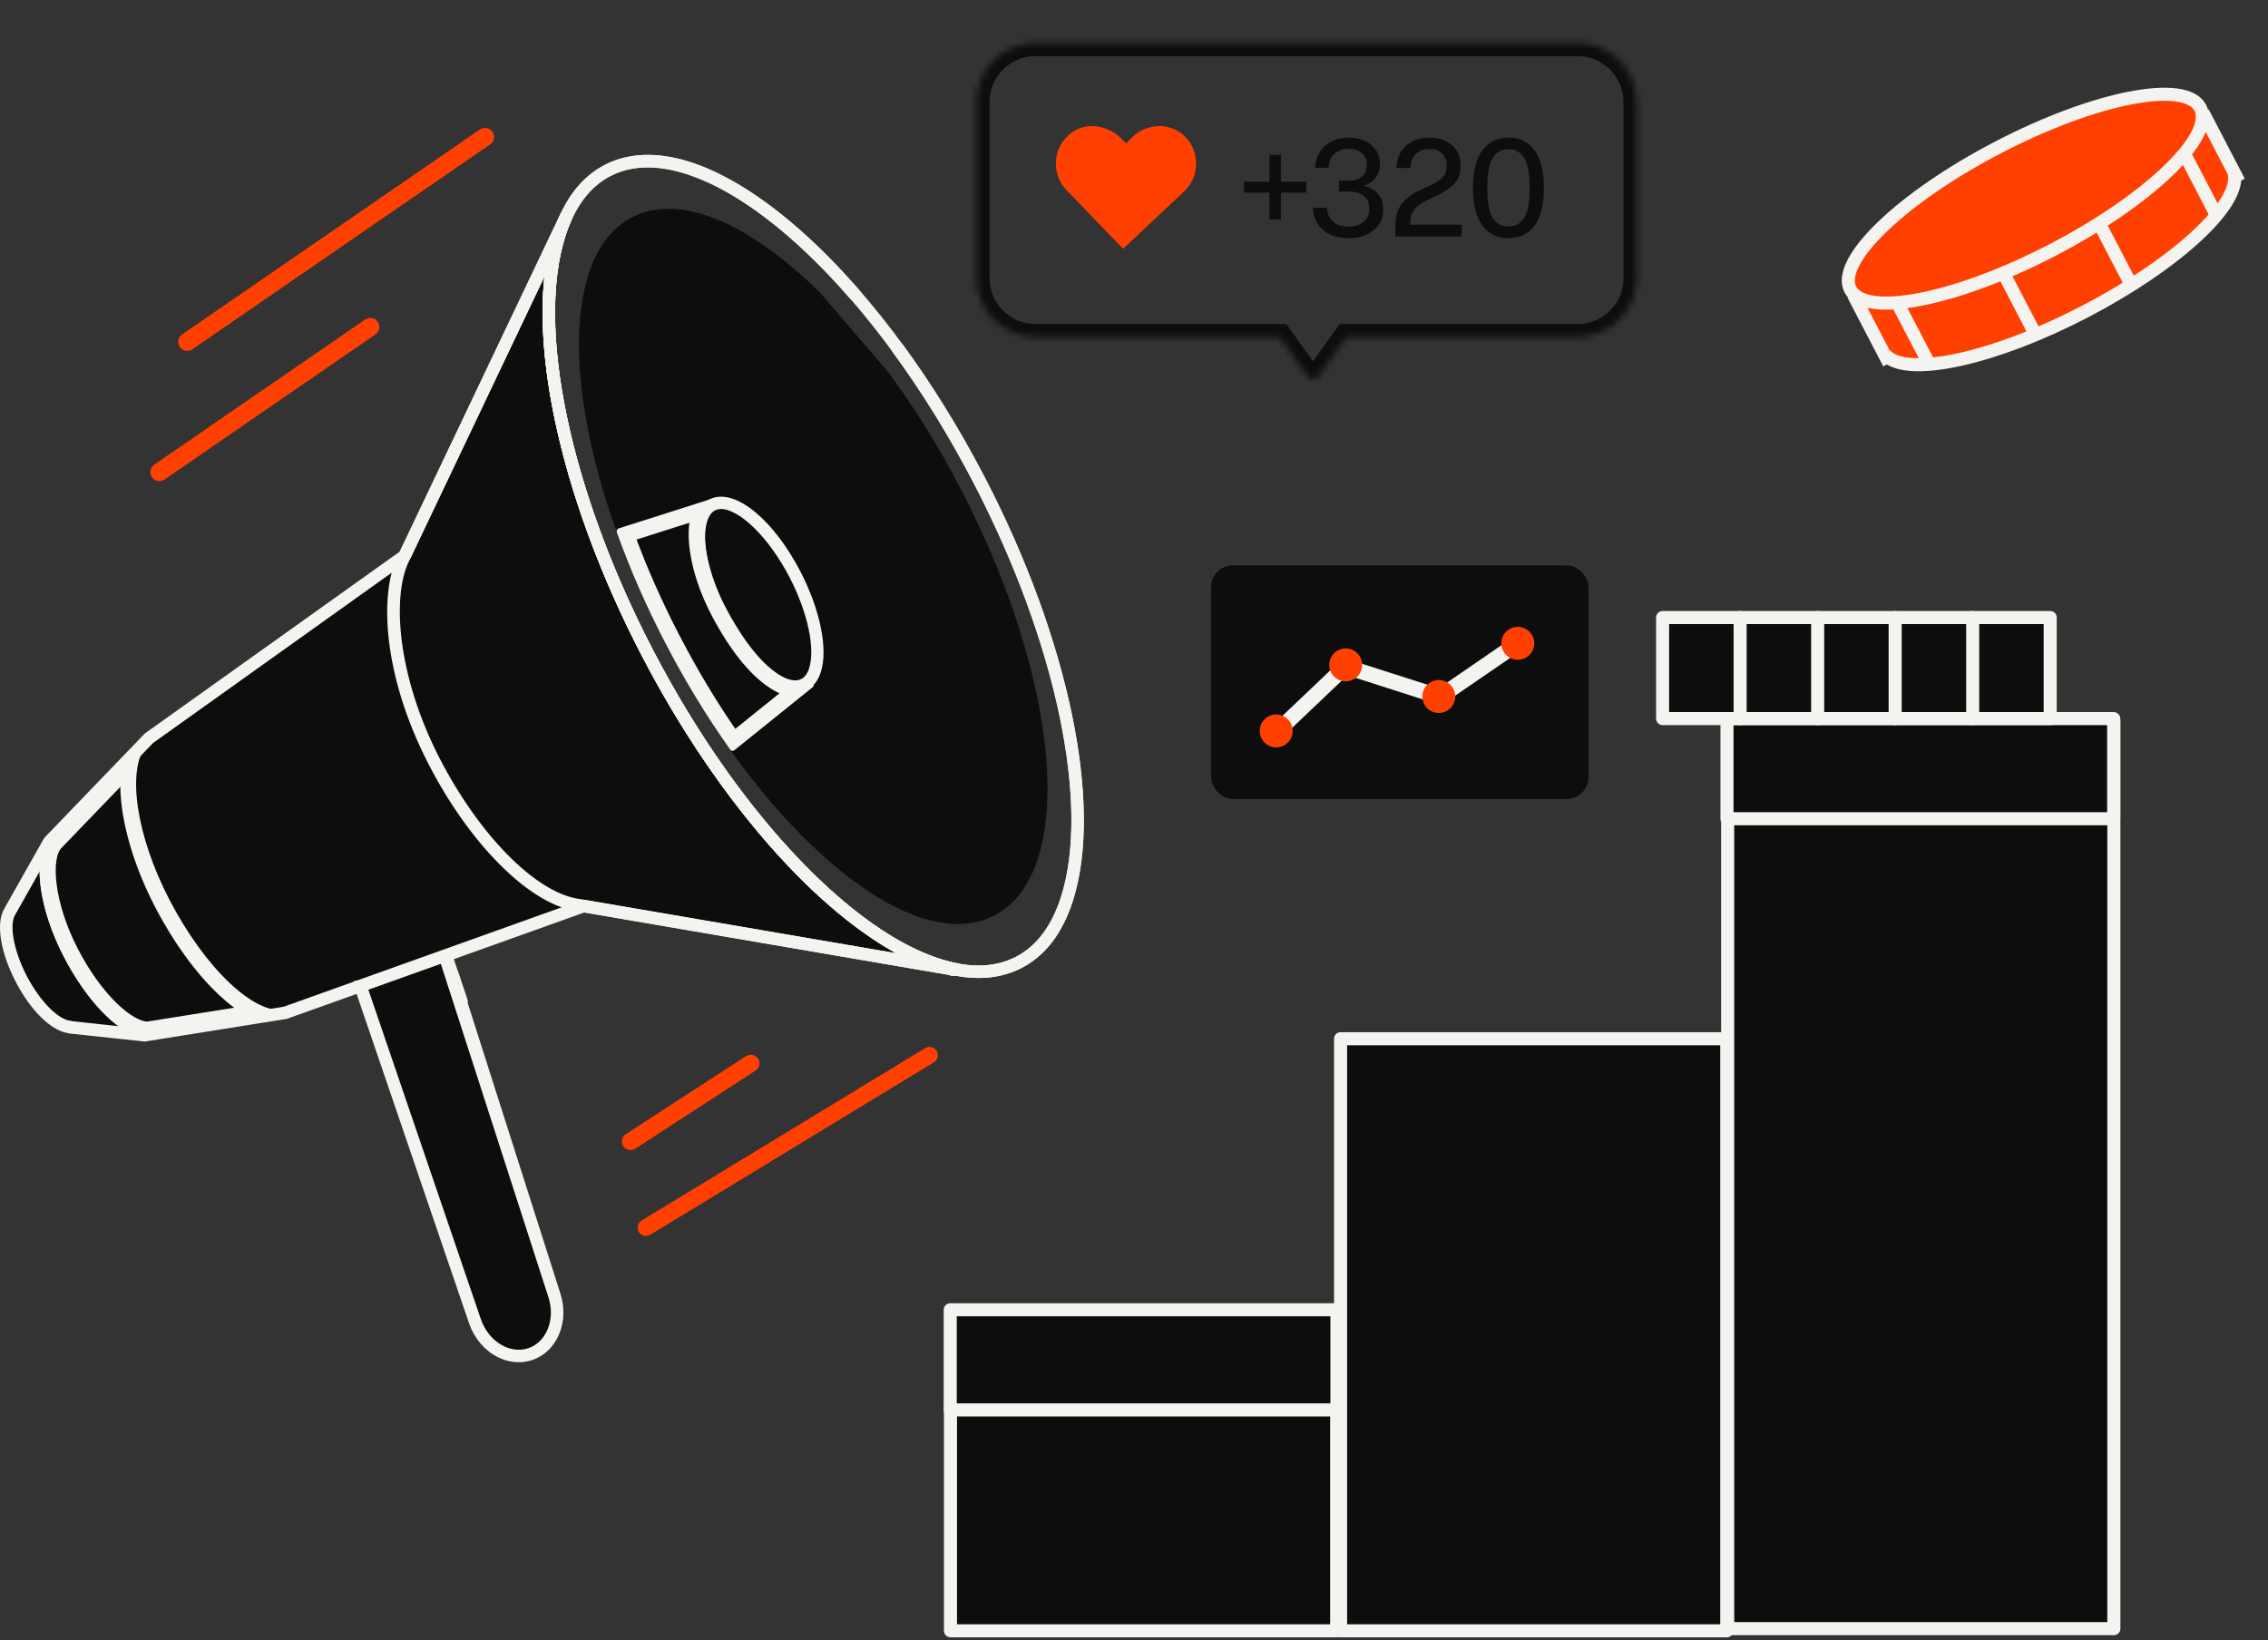 <svg width="347" height="251" viewBox="0 0 347 251" fill="none" xmlns="http://www.w3.org/2000/svg">
<rect x="0" y="0" width="347" height="251" fill="#333333" stroke="none"/>
<path d="M283.946 45.846L288.558 54.712L288.765 54.603C292.432 57.642 305.264 54.803 318.919 47.716C332.574 40.629 342.274 31.772 341.896 27.031L342.102 26.922L337.49 18.056L283.948 45.844L283.946 45.846Z" fill="#FF4000" stroke="#F5F3EF" stroke-width="2" stroke-miterlimit="10"/>
<path d="M336.648 16.504C334.383 12.149 320.56 14.84 305.774 22.515C290.988 30.189 280.838 39.94 283.102 44.295C285.367 48.649 299.19 45.958 313.976 38.284C328.762 30.609 338.913 20.858 336.648 16.504Z" fill="#FF4000" stroke="#F5F3EF" stroke-width="2" stroke-miterlimit="10"/>
<path d="M290.379 46.51L295.124 55.633" stroke="#F5F3EF" stroke-width="2" stroke-miterlimit="10"/>
<path d="M306.705 42.124L311.538 51.421" stroke="#F5F3EF" stroke-width="2" stroke-miterlimit="10"/>
<path d="M321.355 34.521L326.193 43.818" stroke="#F5F3EF" stroke-width="2" stroke-miterlimit="10"/>
<path d="M334.33 23.743L339.167 33.04" stroke="#F5F3EF" stroke-width="2" stroke-miterlimit="10"/>
<path d="M79.367 207.945C78.383 207.945 77.383 207.71 76.436 207.244C74.507 206.296 72.973 204.491 72.225 202.292L54.58 150.6C54.499 150.362 54.388 150.82 54.628 150.738L68.192 146.101C68.772 145.57 71.897 155.54 68.541 146.123C71.897 155.54 71.897 155.54 68.772 146.386L85.217 197.945C86.616 202.066 84.865 206.408 81.313 207.623C80.686 207.837 80.031 207.944 79.367 207.944V207.945Z" fill="#0D0D0D"/>
<path d="M149.717 149.149C143.61 149.149 136.253 145.734 128.34 139.119C117.553 130.101 106.977 116.19 98.559 99.947C85.808 75.345 80.553 50.11 85.171 35.657C86.714 30.826 89.282 27.46 92.804 25.653C99.778 22.073 109.615 25.117 120.507 34.221C131.294 43.239 141.869 57.151 150.288 73.393C163.038 97.995 168.293 123.232 163.675 137.684C162.132 142.515 159.565 145.881 156.044 147.687C154.137 148.665 152.016 149.149 149.718 149.149H149.717ZM99.146 25.099C97.005 25.099 95.017 25.542 93.22 26.463C89.923 28.156 87.507 31.342 86.04 35.934C81.493 50.167 86.725 75.129 99.369 99.528C116.575 132.727 141.815 153.967 155.626 146.875C158.923 145.183 161.34 141.996 162.806 137.405C167.354 123.172 162.122 98.21 149.477 73.811C134.51 44.93 113.463 25.099 99.146 25.099Z" fill="#0D0D0D"/>
<path d="M122.636 105.459C119.065 105.459 114.082 100.844 110.472 93.88C107.479 88.105 106.253 82.157 107.348 78.727C107.735 77.516 108.388 76.667 109.29 76.206C112.823 74.392 118.875 79.314 123.071 87.41C126.064 93.185 127.289 99.133 126.194 102.564C125.808 103.774 125.154 104.623 124.253 105.086C123.758 105.339 123.216 105.461 122.636 105.461V105.459ZM110.918 76.739C110.478 76.739 110.072 76.829 109.708 77.016C109.03 77.364 108.529 78.032 108.219 79.004C107.192 82.216 108.395 87.89 111.282 93.461C115.111 100.849 120.861 105.799 123.836 104.273C124.513 103.925 125.015 103.256 125.325 102.285C126.351 99.073 125.148 93.399 122.262 87.828C118.902 81.345 114.064 76.739 110.918 76.739Z" fill="#0D0D0D"/>
<path d="M127.812 132.598C134.745 138.395 141.195 141.387 146.552 141.387V141.388C148.571 141.388 150.434 140.963 152.111 140.103C155.205 138.513 157.46 135.558 158.815 131.317C162.86 118.658 158.261 96.565 147.1 75.028C143.74 68.547 139.974 62.462 135.904 56.942L125.445 44.758C114.301 33.791 103.836 29.594 96.734 33.239C93.639 34.828 91.383 37.783 90.029 42.024C85.985 54.683 90.584 76.778 101.745 98.313C109.112 112.528 118.369 124.704 127.812 132.598Z" fill="#0D0D0D"/>
<path d="M22.132 158.871C22.116 158.871 22.099 158.871 22.083 158.868L10.579 157.631C10.51 157.623 10.445 157.601 10.39 157.566C8.014 157.186 5.021 154.197 2.845 149.997C0.547 145.563 -0.139 141.24 1.131 139.219L1.159 139.159L7.153 128.551C7.172 128.518 7.195 128.486 7.222 128.458L22.463 112.644C22.483 112.624 22.504 112.605 22.526 112.588L61.559 84.737L86.251 32.839C86.303 32.728 86.399 32.642 86.514 32.603C86.63 32.563 86.757 32.572 86.867 32.626C87.088 32.737 87.192 33.01 87.088 33.233C80.834 46.642 85.77 73.282 99.37 99.525C112.991 125.808 131.961 145.259 146.575 147.928C146.809 147.972 146.972 148.187 146.947 148.424C146.923 148.661 146.719 148.823 146.481 148.833L146.079 148.823C146.057 148.823 146.036 148.82 146.015 148.817L89.367 139.11L43.805 155.405C43.778 155.414 43.751 155.421 43.722 155.426L22.206 158.863C22.182 158.868 22.158 158.869 22.134 158.869L22.132 158.871Z" fill="#0D0D0D"/>
<path d="M146.493 148.836H146.481L146.08 148.825C146.057 148.825 146.036 148.822 146.015 148.819L89.342 139.108L88.029 138.889C81.068 137.661 72.223 128.745 66.015 116.702C58.962 103.018 58.611 90.844 61.268 85.324L61.581 84.69L86.25 32.843C86.302 32.732 86.398 32.647 86.513 32.608C86.629 32.567 86.756 32.576 86.865 32.63C87.087 32.741 87.191 33.014 87.087 33.237C80.833 46.647 85.769 73.286 99.369 99.529C112.99 125.812 131.96 145.263 146.574 147.933C146.808 147.976 146.971 148.192 146.945 148.428C146.922 148.662 146.725 148.837 146.492 148.837L146.493 148.836ZM84.293 39.079L62.405 85.083C62.405 85.083 62.404 85.087 62.402 85.089L62.089 85.719C59.447 91.208 60.224 103.47 66.827 116.279C72.91 128.083 81.494 136.806 88.185 137.986L89.494 138.205L140.407 146.929C126.624 140.883 110.517 123.017 98.56 99.945C86.692 77.043 81.39 53.78 84.293 39.078V39.079Z" fill="#0D0D0D"/>
<path d="M21.513 158.805C21.496 158.805 21.48 158.805 21.463 158.802L10.581 157.632C10.512 157.625 10.447 157.603 10.392 157.568C8.016 157.188 5.023 154.199 2.847 149.999C0.549 145.565 -0.137 141.242 1.133 139.221L1.161 139.161L7.155 128.553C7.279 128.334 7.558 128.258 7.776 128.38C7.995 128.505 8.073 128.783 7.949 129.002L1.943 139.641C1.936 139.657 1.927 139.673 1.916 139.688C0.832 141.378 1.563 145.536 3.657 149.578C5.711 153.54 8.686 156.531 10.732 156.689C10.802 156.695 10.87 156.716 10.928 156.75L21.564 157.895C21.814 157.922 21.995 158.146 21.968 158.398C21.942 158.632 21.745 158.805 21.514 158.805H21.513Z" fill="#0D0D0D"/>
<path d="M22.233 158.808C22.223 158.808 22.211 158.808 22.2 158.808C22.112 158.802 22.022 158.793 21.93 158.781L10.584 157.632C10.513 157.624 10.449 157.602 10.392 157.567C8.016 157.187 5.023 154.198 2.847 149.998C0.549 145.564 -0.137 141.241 1.133 139.22L1.161 139.16L6.633 129.648C6.846 129.103 7.117 128.63 7.451 128.243C7.604 128.065 7.869 128.033 8.061 128.168C8.253 128.305 8.31 128.564 8.193 128.769L7.433 130.089C6.206 133.395 7.421 139.881 10.572 145.957C14.009 152.589 18.678 157.429 22.031 157.873L22.281 157.898C22.53 157.924 22.711 158.142 22.69 158.391C22.669 158.629 22.47 158.808 22.236 158.808H22.233Z" fill="#0D0D0D"/>
<path d="M19.534 117.789C19.351 119.253 19.361 120.891 19.546 122.642C20.034 127.254 21.754 132.795 24.611 138.308C27.407 143.704 30.802 148.329 34.162 151.49C35.634 152.874 37.119 153.997 38.565 154.778L22.554 157.327C21.196 157.305 19.278 156.293 17.141 154.209C15.022 152.144 12.856 149.19 11.052 145.708C9.187 142.109 8.053 138.469 7.669 135.438C7.477 133.922 7.476 132.587 7.648 131.5C7.822 130.408 8.159 129.64 8.577 129.169L19.534 117.789Z" stroke="#0D0D0D" stroke-width="2"/>
<path d="M22.594 158.783C18.821 158.783 13.545 153.687 9.757 146.377C5.883 138.902 4.91 131.084 7.494 128.192L21.663 113.476C21.914 113.146 22.195 112.855 22.505 112.607C22.692 112.456 22.964 112.477 23.128 112.655C23.29 112.833 23.287 113.106 23.119 113.279L22.298 114.13C19.41 118.005 20.849 127.884 25.902 137.635C31.355 148.156 38.954 155.375 43.618 154.485L43.684 154.472C43.931 154.421 44.171 154.581 44.22 154.828C44.27 155.074 44.113 155.315 43.867 155.366C43.843 155.372 43.819 155.377 43.795 155.381L42.952 155.55C42.952 155.55 42.94 155.552 42.934 155.553L22.684 158.777C22.654 158.781 22.623 158.783 22.593 158.783H22.594ZM20.449 116.052L8.163 128.812C5.868 131.382 6.92 138.918 10.567 145.957C14.142 152.855 19.187 157.856 22.578 157.871L40.449 155.024C35.627 153.326 29.678 146.904 25.091 138.056C20.735 129.649 19.062 121.078 20.448 116.052H20.449Z" fill="#0D0D0D"/>
<path d="M106.806 78.593C106.406 79.833 106.291 81.332 106.413 82.961C106.658 86.225 107.868 90.209 109.999 94.146C113.536 100.68 116.786 103.708 119.369 105.034C120.059 105.388 120.695 105.614 121.268 105.756L112.287 112.985C109.031 108.321 105.91 103.175 103.042 97.642C100.296 92.344 97.975 87.061 96.088 81.928L106.835 78.506C106.825 78.535 106.815 78.564 106.806 78.593Z" stroke="#0D0D0D" stroke-width="2"/>
<path d="M112.082 114.888C112.061 114.888 112.04 114.888 112.019 114.884C111.895 114.867 111.782 114.798 111.711 114.696C108.111 109.635 104.759 104.122 101.748 98.312C98.858 92.738 96.374 87.064 94.363 81.446C94.321 81.329 94.328 81.201 94.384 81.09C94.439 80.979 94.537 80.895 94.655 80.858L109.363 76.173C109.589 76.102 109.834 76.215 109.924 76.434C110.013 76.653 109.921 76.906 109.711 77.014C109.008 77.375 108.491 78.079 108.172 79.106C107.16 82.378 108.409 88.142 111.282 93.451C118.08 106.008 123.309 104.563 123.884 104.356C124.09 104.281 124.334 104.369 124.445 104.56C124.557 104.753 124.509 105.017 124.335 105.157L112.371 114.786C112.29 114.852 112.188 114.887 112.085 114.887L112.082 114.888ZM95.381 81.584C97.35 87.017 99.763 92.501 102.557 97.892C105.47 103.514 108.704 108.854 112.173 113.772L122.547 105.424C120.17 105.31 115.704 103.544 110.475 93.885C107.446 88.29 106.198 82.384 107.296 78.837C107.437 78.381 107.614 77.975 107.825 77.619L95.378 81.582L95.381 81.584Z" fill="#0D0D0D"/>
<path d="M96.493 174.989C96.377 174.999 96.259 174.946 96.191 174.841C96.093 174.689 96.135 174.488 96.287 174.389L114.691 162.438C114.842 162.339 115.045 162.382 115.143 162.534C115.242 162.686 115.199 162.887 115.047 162.986L96.643 174.937C96.596 174.967 96.545 174.985 96.493 174.989Z" fill="#FF4000" stroke="#FF4000" stroke-width="2"/>
<path d="M28.685 52.693C28.548 52.709 28.408 52.65 28.324 52.529C28.204 52.353 28.248 52.115 28.423 51.995C55.355 33.464 73.998 20.632 73.998 20.632C74.172 20.511 74.412 20.555 74.532 20.731C74.653 20.906 74.609 21.145 74.434 21.265C74.434 21.265 55.79 34.097 28.858 52.628C28.803 52.664 28.744 52.687 28.683 52.693L28.685 52.693Z" fill="#FF4000" stroke="#FF4000" stroke-width="2"/>
<path d="M24.426 72.622C24.29 72.638 24.15 72.579 24.066 72.458C23.945 72.282 23.989 72.044 24.165 71.923L56.447 49.707C56.622 49.587 56.861 49.631 56.981 49.806C57.101 49.98 57.058 50.22 56.882 50.34L24.6 72.556C24.546 72.593 24.486 72.615 24.426 72.622Z" fill="#FF4000" stroke="#FF4000" stroke-width="2"/>
<path d="M98.835 188.131C98.737 188.137 98.64 188.088 98.585 187.998C98.507 187.868 98.548 187.699 98.678 187.62C123.675 172.421 142.075 161.229 142.075 161.229C142.204 161.15 142.373 161.192 142.451 161.323C142.53 161.453 142.489 161.622 142.359 161.701C142.359 161.701 123.959 172.892 98.961 188.092C98.921 188.116 98.878 188.129 98.835 188.131Z" fill="#FF4000" stroke="#FF4000" stroke-width="2"/>
<path d="M323.416 110.171H264.33V249.212H323.416V110.171Z" fill="#0D0D0D" stroke="#F5F3EF" stroke-width="2" stroke-linecap="round" stroke-linejoin="round"/>
<path d="M264.194 158.941H205.107V249.54H264.194V158.941Z" fill="#0D0D0D" stroke="#F5F3EF" stroke-width="2" stroke-linecap="round" stroke-linejoin="round"/>
<path d="M204.508 215.222H145.422V249.54H204.508V215.222Z" fill="#0D0D0D" stroke="#F5F3EF" stroke-width="2" stroke-linecap="round" stroke-linejoin="round"/>
<path d="M323.39 109.959H264.227V125.279H323.39V109.959Z" fill="#0D0D0D" stroke="#F5F3EF" stroke-width="2" stroke-linecap="round" stroke-linejoin="round"/>
<path d="M204.547 200.421H145.383V215.74H204.547V200.421Z" fill="#0D0D0D" stroke="#F5F3EF" stroke-width="2" stroke-linecap="round" stroke-linejoin="round"/>
<path d="M313.676 94.496H254.375V109.956H313.676V94.496Z" fill="#0D0D0D" stroke="#F5F3EF" stroke-width="2" stroke-linecap="round" stroke-linejoin="round"/>
<path d="M266.236 94.496V109.959" stroke="#F5F3EF" stroke-width="2" stroke-linecap="round" stroke-linejoin="round"/>
<path d="M278.098 94.496V109.959" stroke="#F5F3EF" stroke-width="2" stroke-linecap="round" stroke-linejoin="round"/>
<path d="M289.957 94.496V109.959" stroke="#F5F3EF" stroke-width="2" stroke-linecap="round" stroke-linejoin="round"/>
<path d="M301.818 94.496V109.959" stroke="#F5F3EF" stroke-width="2" stroke-linecap="round" stroke-linejoin="round"/>
<path d="M79.367 207.945C78.383 207.945 77.383 207.71 76.436 207.244C74.507 206.296 72.973 204.491 72.225 202.292L54.58 150.6C54.499 150.362 54.388 150.82 54.628 150.738L68.192 146.101C68.772 145.57 71.897 155.54 68.541 146.124C71.897 155.54 71.897 155.54 68.772 146.386L85.217 197.945C86.616 202.066 84.865 206.408 81.313 207.623C80.686 207.837 80.031 207.944 79.367 207.944V207.945ZM55.591 150.738L73.09 201.998C73.759 203.971 75.125 205.585 76.837 206.426C78.202 207.097 79.686 207.216 81.017 206.762C84.095 205.709 85.59 201.886 84.351 198.242L67.616 146.386L55.591 150.738Z" fill="#F5F3EF"/>
<path d="M81.165 207.193H81.169M79.367 207.945C78.383 207.945 77.383 207.71 76.436 207.244C74.507 206.296 72.973 204.491 72.225 202.292L54.58 150.6C54.499 150.362 54.388 150.82 54.628 150.738L68.192 146.101C68.772 145.57 71.897 155.54 68.541 146.124C71.897 155.54 71.897 155.54 68.772 146.386L85.217 197.945C86.616 202.066 84.865 206.408 81.313 207.623C80.686 207.837 80.031 207.944 79.367 207.944V207.945ZM55.591 150.738L73.09 201.998C73.759 203.971 75.125 205.585 76.837 206.426C78.202 207.097 79.686 207.216 81.017 206.762C84.095 205.709 85.59 201.886 84.351 198.242L67.616 146.386L55.591 150.738Z" stroke="#F5F3EF"/>
<path d="M149.717 149.149C143.61 149.149 136.253 145.734 128.34 139.119C117.553 130.101 106.977 116.19 98.559 99.947C85.808 75.345 80.553 50.11 85.171 35.657C86.714 30.826 89.282 27.46 92.804 25.653C99.778 22.073 109.615 25.117 120.507 34.221C131.294 43.239 141.869 57.151 150.288 73.393C163.038 97.995 168.293 123.232 163.675 137.684C162.132 142.515 159.565 145.881 156.044 147.687C154.137 148.665 152.016 149.149 149.718 149.149H149.717ZM99.146 25.099C97.005 25.099 95.017 25.542 93.22 26.463C89.923 28.156 87.507 31.342 86.04 35.934C81.493 50.167 86.725 75.129 99.369 99.528C116.575 132.727 141.815 153.967 155.626 146.875C158.923 145.183 161.34 141.996 162.806 137.405C167.354 123.172 162.122 98.21 149.477 73.811C134.51 44.93 113.463 25.099 99.146 25.099Z" fill="#F5F3EF" stroke="#F5F3EF"/>
<path d="M149.717 149.149C143.61 149.149 136.253 145.734 128.34 139.119C117.553 130.101 106.977 116.19 98.559 99.948C85.808 75.345 80.553 50.111 85.171 35.657C86.714 30.826 89.282 27.46 92.804 25.653C97.489 23.248 103.595 23.847 110.461 27.387C117.046 30.779 124.189 36.782 131.114 44.745C131.279 44.935 131.259 45.223 131.069 45.389C130.879 45.554 130.591 45.534 130.425 45.344C116.341 29.15 102.083 21.916 93.22 26.465C89.923 28.158 87.507 31.344 86.04 35.935C81.493 50.169 86.725 75.131 99.369 99.53C114.337 128.41 135.384 148.24 149.7 148.242C151.841 148.242 153.829 147.798 155.626 146.877C158.923 145.184 161.34 141.998 162.806 137.407C167.354 123.173 162.122 98.211 149.477 73.813C145.705 66.536 141.481 59.697 136.921 53.487C136.772 53.283 136.815 52.999 137.019 52.849C137.221 52.699 137.507 52.744 137.657 52.946C142.245 59.196 146.496 66.074 150.288 73.393C163.038 97.996 168.293 123.232 163.675 137.684C162.132 142.515 159.565 145.881 156.044 147.687C154.137 148.666 152.016 149.149 149.718 149.149H149.717Z" fill="#F5F3EF" stroke="#F5F3EF"/>
<path d="M121.675 105.499C118.22 105.499 113.398 100.982 109.904 94.166C107.008 88.514 105.823 82.692 106.882 79.335C107.256 78.15 107.888 77.319 108.761 76.868C112.18 75.092 118.036 79.91 122.096 87.834C124.992 93.486 126.177 99.307 125.118 102.665C124.744 103.849 124.112 104.68 123.239 105.133C122.761 105.381 122.236 105.5 121.675 105.5V105.499ZM110.336 77.389C109.91 77.389 109.517 77.478 109.165 77.661C108.51 78.001 108.025 78.655 107.724 79.606C106.732 82.749 107.896 88.303 110.689 93.755C114.393 100.986 119.958 105.831 122.836 104.337C123.491 103.997 123.977 103.342 124.277 102.392C125.27 99.249 124.106 93.695 121.313 88.243C118.062 81.898 113.38 77.389 110.336 77.389Z" fill="#F5F3EF" stroke="#F5F3EF"/>
<path d="M22.132 158.871C22.116 158.871 22.099 158.871 22.083 158.868L10.579 157.63C10.51 157.623 10.445 157.601 10.39 157.566C8.014 157.186 5.021 154.197 2.845 149.997C0.547 145.563 -0.139 141.24 1.131 139.219L1.159 139.159L7.153 128.551C7.172 128.518 7.195 128.486 7.222 128.458L22.463 112.644C22.483 112.624 22.504 112.605 22.526 112.588L61.559 84.737L86.251 32.839C86.303 32.728 86.399 32.642 86.514 32.603C86.63 32.563 86.757 32.572 86.867 32.626C87.088 32.737 87.192 33.01 87.088 33.233C80.834 46.642 85.77 73.282 99.37 99.525C112.991 125.808 131.961 145.259 146.575 147.928C146.809 147.972 146.972 148.187 146.947 148.424C146.923 148.661 146.719 148.823 146.481 148.833L146.079 148.823C146.057 148.823 146.036 148.82 146.015 148.817L89.367 139.11L43.805 155.405C43.778 155.414 43.751 155.421 43.722 155.425L22.206 158.863C22.182 158.868 22.158 158.869 22.134 158.869L22.132 158.871ZM10.925 156.751L22.12 157.954L43.535 154.533L89.17 138.211C89.244 138.184 89.325 138.178 89.401 138.192L140.405 146.931C126.622 140.885 110.515 123.019 98.558 99.947C86.69 77.045 81.388 53.782 84.291 39.079L62.33 85.239C62.297 85.309 62.246 85.369 62.183 85.414L23.09 113.31L7.917 129.052L1.94 139.64C1.932 139.657 1.923 139.673 1.913 139.688C0.828 141.378 1.559 145.536 3.653 149.577C5.707 153.54 8.682 156.531 10.728 156.688C10.799 156.694 10.866 156.715 10.925 156.75V156.751Z" fill="#F5F3EF" stroke="#F5F3EF"/>
<path d="M146.493 148.836H146.481L146.08 148.825C146.057 148.825 146.036 148.822 146.015 148.819L89.342 139.108L88.029 138.889C81.068 137.661 72.223 128.745 66.015 116.702C58.962 103.018 58.611 90.844 61.268 85.324L61.581 84.69L86.25 32.843C86.302 32.732 86.398 32.647 86.513 32.608C86.629 32.568 86.756 32.576 86.865 32.63C87.087 32.741 87.191 33.014 87.087 33.237C80.833 46.647 85.769 73.286 99.369 99.529C112.99 125.812 131.96 145.263 146.574 147.933C146.808 147.976 146.971 148.192 146.945 148.428C146.922 148.662 146.725 148.837 146.492 148.837L146.493 148.836ZM84.293 39.079L62.405 85.083C62.405 85.083 62.404 85.087 62.402 85.089L62.089 85.719C59.447 91.208 60.224 103.47 66.827 116.279C72.91 128.083 81.494 136.806 88.185 137.986L89.494 138.205L140.407 146.929C126.624 140.883 110.517 123.017 98.56 99.946C86.692 77.043 81.39 53.78 84.293 39.078V39.079Z" fill="#F5F3EF"/>
<path d="M61.993 84.888H61.998M146.493 148.836H146.481L146.08 148.825C146.057 148.825 146.036 148.822 146.015 148.819L89.342 139.108L88.029 138.889C81.068 137.661 72.223 128.745 66.015 116.702C58.962 103.018 58.611 90.844 61.268 85.324L61.581 84.69L86.25 32.843C86.302 32.732 86.398 32.647 86.513 32.608C86.629 32.568 86.756 32.576 86.865 32.63C87.087 32.741 87.191 33.014 87.087 33.237C80.833 46.647 85.769 73.286 99.369 99.529C112.99 125.812 131.96 145.263 146.574 147.933C146.808 147.976 146.971 148.192 146.945 148.428C146.922 148.662 146.725 148.837 146.492 148.837L146.493 148.836ZM84.293 39.079L62.405 85.083C62.405 85.083 62.404 85.087 62.402 85.089L62.089 85.719C59.447 91.208 60.224 103.47 66.827 116.279C72.91 128.083 81.494 136.806 88.185 137.986L89.494 138.205L140.407 146.929C126.624 140.883 110.517 123.017 98.56 99.946C86.692 77.043 81.39 53.78 84.293 39.078V39.079Z" stroke="#F5F3EF"/>
<path d="M21.513 158.805C21.496 158.805 21.48 158.805 21.463 158.802L10.581 157.632C10.512 157.625 10.447 157.603 10.392 157.568C8.016 157.188 5.023 154.199 2.847 149.999C0.549 145.565 -0.137 141.242 1.133 139.221L1.161 139.161L7.155 128.553C7.279 128.334 7.558 128.258 7.776 128.38C7.995 128.505 8.073 128.783 7.949 129.002L1.943 139.641C1.936 139.657 1.927 139.673 1.916 139.688C0.832 141.378 1.563 145.536 3.657 149.578C5.711 153.54 8.686 156.531 10.732 156.689C10.802 156.695 10.87 156.716 10.928 156.75L21.564 157.895C21.814 157.922 21.995 158.146 21.968 158.398C21.942 158.632 21.745 158.805 21.514 158.805H21.513Z" fill="#F5F3EF"/>
<path d="M22.233 158.808C22.223 158.808 22.211 158.808 22.2 158.808C22.112 158.802 22.022 158.793 21.93 158.781L10.584 157.632C10.513 157.624 10.449 157.602 10.392 157.567C8.016 157.187 5.023 154.198 2.847 149.998C0.549 145.564 -0.137 141.241 1.133 139.22L1.161 139.16L6.633 129.648C6.846 129.103 7.117 128.63 7.451 128.243C7.604 128.065 7.869 128.034 8.061 128.168C8.253 128.305 8.31 128.564 8.193 128.769L7.433 130.089C6.206 133.395 7.421 139.881 10.572 145.957C14.009 152.59 18.678 157.43 22.031 157.873L22.281 157.898C22.53 157.924 22.711 158.143 22.69 158.391C22.669 158.629 22.47 158.808 22.236 158.808H22.233ZM10.922 156.749L18.864 157.554C15.802 155.609 12.444 151.562 9.758 146.378C7.161 141.364 5.865 136.173 6.082 132.433L1.942 139.641C1.934 139.658 1.925 139.674 1.915 139.689C0.83 141.379 1.561 145.537 3.655 149.579C5.709 153.541 8.684 156.532 10.73 156.69C10.799 156.696 10.865 156.716 10.922 156.749Z" fill="#F5F3EF"/>
<path d="M19.534 117.79C19.351 119.253 19.361 120.891 19.546 122.642C20.034 127.254 21.754 132.795 24.611 138.308C27.407 143.704 30.802 148.329 34.162 151.49C35.634 152.874 37.119 153.997 38.565 154.778L22.554 157.327C21.196 157.305 19.278 156.293 17.141 154.209C15.022 152.144 12.856 149.19 11.052 145.708C9.187 142.11 8.053 138.469 7.669 135.438C7.477 133.922 7.476 132.587 7.648 131.5C7.822 130.408 8.159 129.64 8.577 129.169L19.534 117.79Z" stroke="#F5F3EF" stroke-width="2"/>
<path d="M22.594 158.783C18.821 158.783 13.545 153.687 9.757 146.377C5.883 138.902 4.91 131.084 7.494 128.192L21.663 113.476C21.914 113.146 22.195 112.856 22.505 112.607C22.692 112.456 22.964 112.477 23.128 112.655C23.29 112.833 23.287 113.106 23.119 113.28L22.298 114.13C19.41 118.006 20.849 127.885 25.902 137.635C31.355 148.156 38.954 155.375 43.618 154.485L43.684 154.472C43.931 154.421 44.171 154.581 44.22 154.828C44.27 155.074 44.113 155.315 43.867 155.366C43.843 155.372 43.819 155.377 43.795 155.381L42.952 155.55C42.952 155.55 42.94 155.552 42.934 155.553L22.684 158.777C22.654 158.781 22.623 158.783 22.593 158.783H22.594ZM20.449 116.052L8.163 128.812C5.868 131.382 6.92 138.919 10.567 145.957C14.142 152.856 19.187 157.856 22.578 157.871L40.449 155.025C35.627 153.326 29.678 146.904 25.091 138.056C20.735 129.649 19.062 121.078 20.448 116.052H20.449Z" fill="#F5F3EF"/>
<path d="M106.804 78.593C106.404 79.833 106.289 81.332 106.411 82.962C106.656 86.225 107.867 90.209 109.997 94.146C113.534 100.68 116.784 103.708 119.367 105.034C120.057 105.388 120.693 105.614 121.266 105.756L112.285 112.985C109.029 108.321 105.908 103.175 103.04 97.642C100.294 92.344 97.973 87.062 96.086 81.928L106.833 78.507C106.823 78.535 106.813 78.564 106.804 78.593Z" stroke="#F5F3EF" stroke-width="2"/>
<path d="M112.082 114.888C112.061 114.888 112.04 114.888 112.019 114.884C111.895 114.867 111.782 114.798 111.711 114.696C108.111 109.635 104.759 104.122 101.748 98.312C98.858 92.738 96.374 87.064 94.363 81.446C94.321 81.329 94.328 81.201 94.384 81.09C94.439 80.979 94.537 80.895 94.655 80.858L109.363 76.173C109.589 76.102 109.834 76.215 109.924 76.434C110.013 76.653 109.921 76.906 109.711 77.014C109.008 77.375 108.491 78.079 108.172 79.106C107.16 82.378 108.409 88.142 111.282 93.451C118.08 106.008 123.309 104.563 123.884 104.356C124.09 104.281 124.334 104.369 124.445 104.56C124.557 104.753 124.509 105.017 124.335 105.157L112.371 114.786C112.29 114.852 112.188 114.887 112.085 114.887L112.082 114.888ZM95.381 81.584C97.35 87.017 99.763 92.501 102.557 97.892C105.47 103.514 108.704 108.854 112.173 113.772L122.547 105.424C120.17 105.31 115.704 103.544 110.475 93.885C107.446 88.29 106.198 82.384 107.296 78.837C107.437 78.381 107.614 77.975 107.825 77.619L95.378 81.582L95.381 81.584Z" fill="#F5F3EF"/>
<rect x="185.285" y="86.503" width="57.764" height="35.758" rx="3.36" fill="#0D0D0D"/>
<path d="M195.354 112.153C195.306 112.153 195.26 112.134 195.225 112.097C195.157 112.026 195.16 111.914 195.231 111.846L205.728 101.861C205.8 101.793 205.912 101.796 205.979 101.867C206.047 101.938 206.044 102.05 205.973 102.118L195.476 112.103C195.441 112.136 195.397 112.153 195.354 112.153Z" fill="#F5F3EF" stroke="#F5F3EF" stroke-width="2"/>
<path d="M220.306 106.799C220.25 106.799 220.195 106.772 220.16 106.722C220.105 106.641 220.125 106.531 220.206 106.475L231.988 98.389C232.069 98.334 232.18 98.355 232.235 98.435C232.29 98.516 232.269 98.626 232.189 98.683L220.407 106.768C220.376 106.789 220.341 106.799 220.306 106.799V106.799Z" fill="#F5F3EF" stroke="#F5F3EF" stroke-width="2"/>
<path d="M220.307 106.8C220.29 106.8 220.271 106.797 220.253 106.791L205.797 102.159C205.704 102.129 205.652 102.029 205.682 101.936C205.713 101.842 205.812 101.791 205.906 101.821L220.361 106.453C220.455 106.483 220.506 106.583 220.476 106.676C220.452 106.751 220.382 106.8 220.307 106.8H220.307Z" fill="#F5F3EF" stroke="#F5F3EF" stroke-width="2"/>
<path d="M221.338 107.618C221.919 106.954 221.852 105.944 221.188 105.363C220.524 104.782 219.514 104.85 218.933 105.514C218.352 106.178 218.419 107.188 219.084 107.769C219.748 108.35 220.757 108.282 221.338 107.618Z" fill="#FF4000"/>
<path d="M220.136 109.098C220.027 109.098 219.918 109.091 219.807 109.077C219.14 108.989 218.547 108.647 218.137 108.114C217.727 107.581 217.549 106.92 217.637 106.253C217.725 105.586 218.066 104.993 218.6 104.583C219.133 104.173 219.794 103.996 220.461 104.083C221.128 104.17 221.721 104.512 222.131 105.045C222.541 105.578 222.719 106.24 222.631 106.907C222.465 108.173 221.38 109.098 220.136 109.098ZM220.133 105.902C219.985 105.902 219.841 105.951 219.722 106.043C219.578 106.153 219.486 106.312 219.463 106.492C219.439 106.672 219.487 106.849 219.597 106.993C219.708 107.136 219.867 107.228 220.046 107.252C220.417 107.301 220.758 107.038 220.806 106.668C220.829 106.488 220.781 106.311 220.671 106.167C220.56 106.024 220.401 105.932 220.222 105.908C220.192 105.904 220.162 105.902 220.133 105.902Z" fill="#FF4000"/>
<path d="M195.884 113.315C196.695 112.967 197.071 112.028 196.723 111.216C196.375 110.405 195.436 110.03 194.625 110.377C193.814 110.725 193.438 111.664 193.786 112.475C194.133 113.287 195.073 113.662 195.884 113.315Z" fill="#FF4000"/>
<path d="M195.26 114.366C195.15 114.366 195.039 114.358 194.928 114.344C193.551 114.163 192.577 112.897 192.758 111.52C192.845 110.853 193.187 110.26 193.72 109.85C194.253 109.44 194.915 109.264 195.582 109.35C196.249 109.438 196.842 109.78 197.252 110.313C197.662 110.846 197.84 111.507 197.752 112.174C197.664 112.842 197.323 113.434 196.789 113.845C196.345 114.186 195.812 114.367 195.26 114.367V114.366ZM195.253 111.169C195.105 111.169 194.962 111.218 194.842 111.31C194.698 111.42 194.606 111.579 194.583 111.759C194.534 112.13 194.796 112.47 195.167 112.519C195.345 112.543 195.524 112.495 195.667 112.384C195.811 112.274 195.903 112.115 195.926 111.935C195.95 111.755 195.902 111.578 195.792 111.434C195.681 111.291 195.522 111.199 195.343 111.175C195.312 111.172 195.283 111.169 195.253 111.169Z" fill="#FF4000"/>
<path d="M233.368 99.559C233.98 98.923 233.96 97.911 233.324 97.299C232.688 96.688 231.676 96.707 231.065 97.344C230.453 97.98 230.473 98.991 231.109 99.603C231.745 100.215 232.756 100.195 233.368 99.559Z" fill="#FF4000"/>
<path d="M232.223 100.956C232.113 100.956 232.002 100.948 231.891 100.934C231.224 100.847 230.631 100.505 230.221 99.972C229.811 99.439 229.633 98.778 229.721 98.111C229.809 97.443 230.15 96.851 230.684 96.44C231.217 96.03 231.879 95.853 232.545 95.94C233.922 96.121 234.896 97.387 234.715 98.764C234.627 99.431 234.286 100.024 233.753 100.434C233.308 100.775 232.775 100.956 232.223 100.956ZM232.217 97.759C232.069 97.759 231.925 97.808 231.806 97.9C231.662 98.01 231.57 98.169 231.547 98.349C231.523 98.529 231.571 98.706 231.681 98.85C231.792 98.993 231.951 99.085 232.13 99.109C232.31 99.133 232.488 99.085 232.631 98.974C232.775 98.864 232.867 98.705 232.89 98.525C232.939 98.155 232.677 97.814 232.306 97.766C232.276 97.762 232.247 97.76 232.217 97.76L232.217 97.759Z" fill="#FF4000"/>
<path d="M205.891 103.34C206.773 103.34 207.489 102.624 207.489 101.742C207.489 100.859 206.773 100.144 205.891 100.144C205.008 100.144 204.293 100.859 204.293 101.742C204.293 102.624 205.008 103.34 205.891 103.34Z" fill="#FF4000"/>
<path d="M205.895 104.26C205.785 104.26 205.674 104.252 205.563 104.238C204.896 104.15 204.303 103.808 203.893 103.275C203.483 102.742 203.305 102.081 203.393 101.414C203.573 100.037 204.84 99.064 206.217 99.243C206.884 99.331 207.477 99.673 207.887 100.206C208.297 100.739 208.475 101.4 208.387 102.068C208.299 102.735 207.958 103.327 207.425 103.737C206.98 104.079 206.447 104.259 205.896 104.259L205.895 104.26ZM205.889 101.063C205.554 101.063 205.263 101.312 205.218 101.652C205.195 101.832 205.243 102.009 205.353 102.153C205.464 102.297 205.623 102.389 205.802 102.411C205.982 102.435 206.159 102.387 206.303 102.277C206.447 102.166 206.539 102.007 206.562 101.827C206.586 101.648 206.538 101.47 206.427 101.327C206.317 101.183 206.158 101.091 205.978 101.068C205.949 101.064 205.919 101.062 205.89 101.062L205.889 101.063Z" fill="#FF4000"/>
<mask id="path-59-inside-1_66_7195" fill="white">
<path d="M241.356 6.588C246.349 6.588 250.396 10.635 250.396 15.628V42.548C250.396 47.54 246.349 51.588 241.356 51.588H205.99L201.624 57.709C201.263 58.214 200.513 58.214 200.152 57.709L195.787 51.588H158.437C153.444 51.588 149.396 47.54 149.396 42.548V15.628C149.396 10.635 153.444 6.588 158.437 6.588H241.356Z"/>
</mask>
<path d="M205.99 51.588V49.588H204.96L204.362 50.426L205.99 51.588ZM201.624 57.709L203.252 58.871L203.252 58.87L201.624 57.709ZM200.152 57.709L198.524 58.87L198.524 58.871L200.152 57.709ZM195.787 51.588L197.415 50.427L196.817 49.588H195.787V51.588ZM241.356 6.588V8.588C245.245 8.588 248.396 11.74 248.396 15.628H250.396H252.396C252.396 9.531 247.454 4.588 241.356 4.588V6.588ZM250.396 15.628H248.396V42.548H250.396H252.396V15.628H250.396ZM250.396 42.548H248.396C248.396 46.436 245.245 49.588 241.356 49.588V51.588V53.588C247.454 53.588 252.396 48.645 252.396 42.548H250.396ZM241.356 51.588V49.588H205.99V51.588V53.588H241.356V51.588ZM205.99 51.588L204.362 50.426L199.996 56.547L201.624 57.709L203.252 58.87L207.618 52.749L205.99 51.588ZM201.624 57.709L199.996 56.547C200.433 55.935 201.343 55.934 201.78 56.547L200.152 57.709L198.524 58.871C199.683 60.494 202.094 60.492 203.252 58.871L201.624 57.709ZM200.152 57.709L201.781 56.548L197.415 50.427L195.787 51.588L194.159 52.749L198.524 58.87L200.152 57.709ZM195.787 51.588V49.588H158.437V51.588V53.588H195.787V51.588ZM158.437 51.588V49.588C154.548 49.588 151.396 46.436 151.396 42.548H149.396H147.396C147.396 48.645 152.339 53.588 158.437 53.588V51.588ZM149.396 42.548H151.396V15.628H149.396H147.396V42.548H149.396ZM149.396 15.628H151.396C151.396 11.74 154.548 8.588 158.437 8.588V6.588V4.588C152.339 4.588 147.396 9.531 147.396 15.628H149.396ZM158.437 6.588V8.588H241.356V6.588V4.588H158.437V6.588Z" fill="#0D0D0D" mask="url(#path-59-inside-1_66_7195)"/>
<path d="M181.343 29.128C183.688 26.736 183.563 22.778 180.925 20.551C178.622 18.654 175.23 18.943 173.094 21.128L172.298 21.953L171.461 21.128C169.744 19.396 166.31 18.324 163.63 20.551C160.992 22.778 160.867 26.736 163.212 29.128L171.83 38.07L181.343 29.128Z" fill="#FF4000"/>
<path d="M194.234 33.588V29.481H190.336V27.805H194.234V23.697H195.973V27.805H199.87V29.481H195.973V33.588H194.234ZM206.303 36.438C203.076 36.438 201.002 34.699 200.855 31.786H202.992C203.16 33.672 204.354 34.678 206.324 34.678C208.126 34.678 209.488 33.672 209.488 32.059V31.786C209.488 30.194 208.21 29.313 206.471 29.313H204.878V27.658H206.45C207.917 27.658 209.111 26.841 209.111 25.374V25.101C209.111 23.718 208.001 22.775 206.366 22.775C204.501 22.775 203.349 23.844 203.265 25.667H201.211C201.337 22.88 203.411 21.057 206.345 21.057C209.069 21.057 211.123 22.65 211.123 24.997V25.206C211.123 26.841 210.012 27.993 208.692 28.433C210.369 28.831 211.626 30.068 211.626 31.933V32.163C211.626 34.72 209.446 36.438 206.303 36.438ZM213.497 34.72C213.497 32.059 214.231 30.361 218.128 28.685C220.894 27.49 221.334 26.757 221.334 25.269V25.206C221.334 23.844 220.35 22.796 218.736 22.796C216.955 22.796 215.865 23.865 215.781 25.709H213.623C213.791 22.859 215.677 21.057 218.736 21.057C221.586 21.057 223.472 22.859 223.472 25.164V25.269C223.472 27.239 222.78 28.622 219.386 30.131C216.284 31.514 215.781 32.436 215.76 34.259V34.385H223.639V36.187H213.497V34.72ZM230.777 36.438C227.278 36.438 225.371 33.609 225.371 28.957V28.538C225.371 23.907 227.299 21.057 230.777 21.057C234.36 21.057 236.205 23.928 236.205 28.538V28.957C236.205 33.63 234.36 36.438 230.777 36.438ZM230.777 34.657C232.977 34.657 234.025 32.855 234.025 29.062V28.433C234.025 24.619 232.956 22.838 230.777 22.838C228.661 22.838 227.55 24.64 227.55 28.433V29.062C227.55 32.876 228.661 34.657 230.777 34.657Z" fill="#0D0D0D"/>
</svg>
